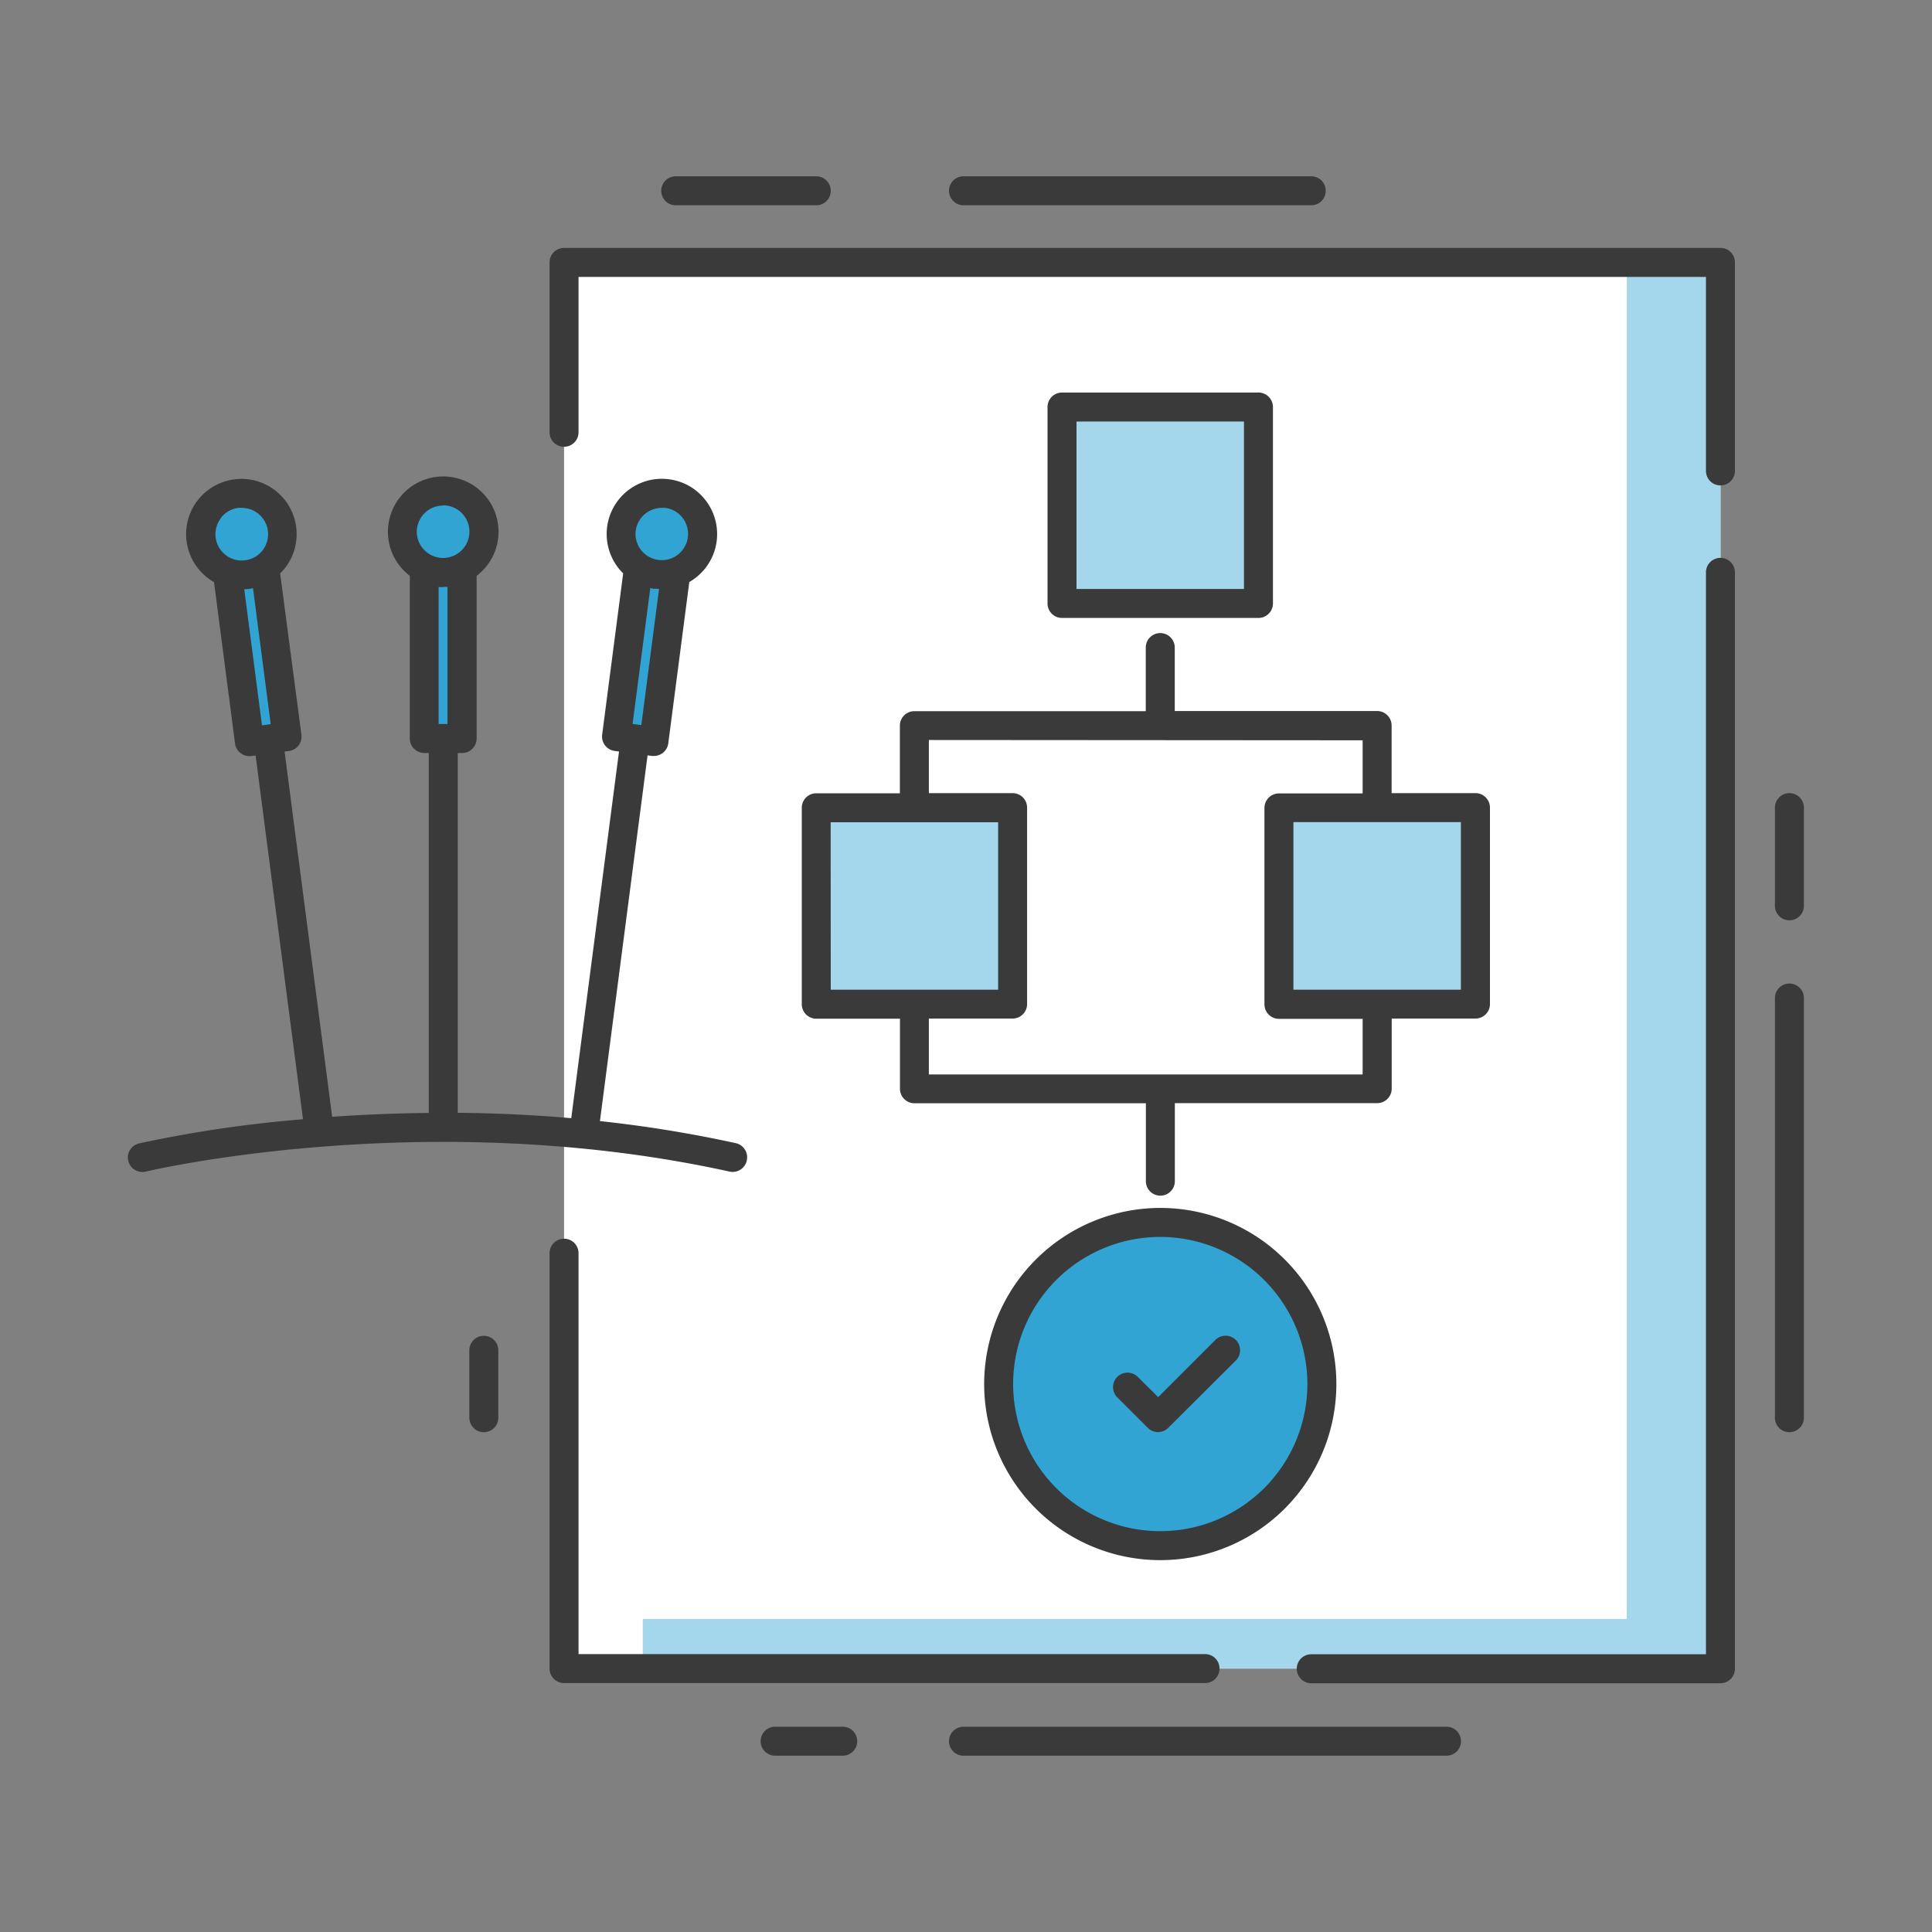 <svg id="Layer_1" data-name="Layer 1" xmlns="http://www.w3.org/2000/svg" viewBox="0 0 400 400"><rect x="0" y="0" width="400" height="400" fill="#808080" stroke="none"/><defs><style>.cls-1{fill:#fff;}.cls-2{fill:#31a4d4;}.cls-3{fill:#a4d7ec;}.cls-4{fill:#3a3a3a;}</style></defs><title>icon</title><rect class="cls-1" x="116.78" y="54.33" width="239.43" height="291.13"/><path class="cls-2" d="M273.68,286.55a33.46,33.46,0,1,1-33.46-33.46A33.46,33.46,0,0,1,273.68,286.55Z"/><path class="cls-2" d="M99.49,109.78a8.11,8.11,0,1,1-8.1-8.11A8.1,8.1,0,0,1,99.49,109.78Z"/><path class="cls-2" d="M58.11,110.6A8.11,8.11,0,1,1,50,102.49,8.11,8.11,0,0,1,58.11,110.6Z"/><path class="cls-2" d="M145.11,111a8.11,8.11,0,1,1-8.1-8.1A8.11,8.11,0,0,1,145.11,111Z"/><rect class="cls-3" x="168.98" y="167.21" width="40.67" height="40.67"/><rect class="cls-3" x="264.79" y="167.21" width="40.67" height="40.67"/><rect class="cls-3" x="219.88" y="84.27" width="40.67" height="40.67"/><rect class="cls-3" x="336.81" y="54.33" width="19.39" height="291.13"/><rect class="cls-3" x="133.08" y="335.19" width="223.12" height="10.27"/><polygon class="cls-2" points="47.13 122.1 53.27 119.07 59.41 152.52 51.65 153.53 47.13 122.1"/><polygon class="cls-2" points="87.81 117.88 95.64 118.7 95.64 152.91 87.81 152.91 87.81 117.88"/><polygon class="cls-2" points="131.96 119.07 139.45 122.1 135.36 153.53 127.6 152.52 131.96 119.07"/><path class="cls-4" d="M154.62,240.25a3,3,0,0,0-2.29-3.57,262,262,0,0,0-28.12-4.57l9.86-75.72.9.12.39,0a3,3,0,0,0,3-2.61l4.35-33.4a11.43,11.43,0,0,0,3.39-16.9,11.34,11.34,0,0,0-7.59-4.37,10.76,10.76,0,0,0-1.49-.1,11.43,11.43,0,0,0-8,19.58l-4.35,33.4a3,3,0,0,0,2.58,3.36l.91.12-9.89,75.92c-8.14-.71-16-1.05-23.5-1.12V155.9h.91a3,3,0,0,0,3-3V119.22a11.45,11.45,0,1,0-13.83,0V152.9a3,3,0,0,0,3,3h.92v74.52c-7.12.07-13.83.37-20,.8l-9.85-75.61.91-.12a3,3,0,0,0,2.58-3.36L58,118.73a11.43,11.43,0,0,0-8-19.58,10.56,10.56,0,0,0-1.49.1,11.43,11.43,0,0,0-4.2,21.27l4.35,33.4a3,3,0,0,0,1.14,2,3,3,0,0,0,1.83.62l.39,0,.9-.12,9.81,75.31a261.34,261.34,0,0,0-33.94,5,3,3,0,0,0,.7,5.92,2.82,2.82,0,0,0,.71-.09c.58-.14,58.35-13.75,120.82,0A3,3,0,0,0,154.62,240.25Zm-23-130.36a5.45,5.45,0,0,1,5.39-4.74,4.31,4.31,0,0,1,.71,0,5.36,5.36,0,0,1,3.61,2.07,5.44,5.44,0,1,1-9.71,2.62Zm3.92,12c.3,0,.61,0,.91.06l-3.67,28.17-1.81-.24,3.67-28.15A8.91,8.91,0,0,0,135.53,121.94Zm-43.8-17.27a5.45,5.45,0,1,1-5.45,5.45A5.45,5.45,0,0,1,91.73,104.67Zm0,16.89c.3,0,.61,0,.91,0V149.9H90.81V121.52C91.12,121.54,91.42,121.56,91.73,121.56Zm-46-14.29a5.39,5.39,0,0,1,3.61-2.07,4.36,4.36,0,0,1,.72,0,5.45,5.45,0,1,1-4.33,2.12ZM50.57,122a9.07,9.07,0,0,0,.91-.06,8.91,8.91,0,0,0,.9-.16l3.67,28.15-1.81.24Z"/><path class="cls-4" d="M260.55,127.94a3,3,0,0,0,3-3V84.27a3,3,0,0,0-3-3H219.88a3,3,0,0,0-3,3v40.67a3,3,0,0,0,3,3ZM222.88,87.27h34.67v34.67H222.88Z"/><path class="cls-4" d="M203.76,286.55a36.46,36.46,0,1,0,36.46-36.46A36.5,36.5,0,0,0,203.76,286.55Zm66.92,0a30.46,30.46,0,1,1-30.46-30.46A30.5,30.5,0,0,1,270.68,286.55Z"/><path class="cls-4" d="M252.49,345.46a3,3,0,0,0-3-3H119.78v-83a3,3,0,0,0-6,0v86a3,3,0,0,0,3,3H249.49A3,3,0,0,0,252.49,345.46Z"/><path class="cls-4" d="M356.2,115.5a3,3,0,0,0-3,3v224H271.48a3,3,0,0,0,0,6H356.2a3,3,0,0,0,3-3v-227A3,3,0,0,0,356.2,115.5Z"/><path class="cls-4" d="M356.2,51.33H116.78a3,3,0,0,0-3,3V89.5a3,3,0,0,0,6,0V57.33H353.2V97.5a3,3,0,0,0,6,0V54.33A3,3,0,0,0,356.2,51.33Z"/><path class="cls-4" d="M235.49,285a3,3,0,0,0-4.24,4.24l6.38,6.38a3,3,0,0,0,4.24,0l14-13.95a3,3,0,0,0-4.25-4.24l-11.83,11.83Z"/><path class="cls-4" d="M186.31,150.24v14H169a3,3,0,0,0-3,3v40.67a3,3,0,0,0,3,3h17.33v14.51a3,3,0,0,0,3,3h47.91v16.13a3,3,0,0,0,6,0V228.39h41.9a3,3,0,0,0,3-3V210.88h17.34a3,3,0,0,0,3-3V167.21a3,3,0,0,0-3-3H288.12v-14a3,3,0,0,0-3-3h-41.9V134.07a3,3,0,0,0-6,0v13.17H189.31A3,3,0,0,0,186.31,150.24Zm-14.33,20h34.67v34.67H172Zm130.48,34.67H267.79V170.21h34.67Zm-20.34-51.64v11H264.79a3,3,0,0,0-3,3v40.67a3,3,0,0,0,3,3h17.33v11.51H192.31V210.88h17.34a3,3,0,0,0,3-3V167.21a3,3,0,0,0-3-3H192.31v-11Z"/><path class="cls-4" d="M139.88,42.5H169a3,3,0,0,0,0-6h-29.1a3,3,0,0,0,0,6Z"/><path class="cls-4" d="M199.48,42.5h72a3,3,0,0,0,0-6h-72a3,3,0,0,0,0,6Z"/><path class="cls-4" d="M370.48,164.21a3,3,0,0,0-3,3v20.33a3,3,0,0,0,6,0V167.21A3,3,0,0,0,370.48,164.21Z"/><path class="cls-4" d="M370.48,203.63a3,3,0,0,0-3,3v86.89a3,3,0,0,0,6,0V206.63A3,3,0,0,0,370.48,203.63Z"/><path class="cls-4" d="M174.48,357.5h-14a3,3,0,0,0,0,6h14a3,3,0,1,0,0-6Z"/><path class="cls-4" d="M299.48,357.5h-100a3,3,0,0,0,0,6h100a3,3,0,0,0,0-6Z"/><path class="cls-4" d="M100.17,276.57a3,3,0,0,0-3,3v13.95a3,3,0,0,0,6,0V279.57A3,3,0,0,0,100.17,276.57Z"/></svg>